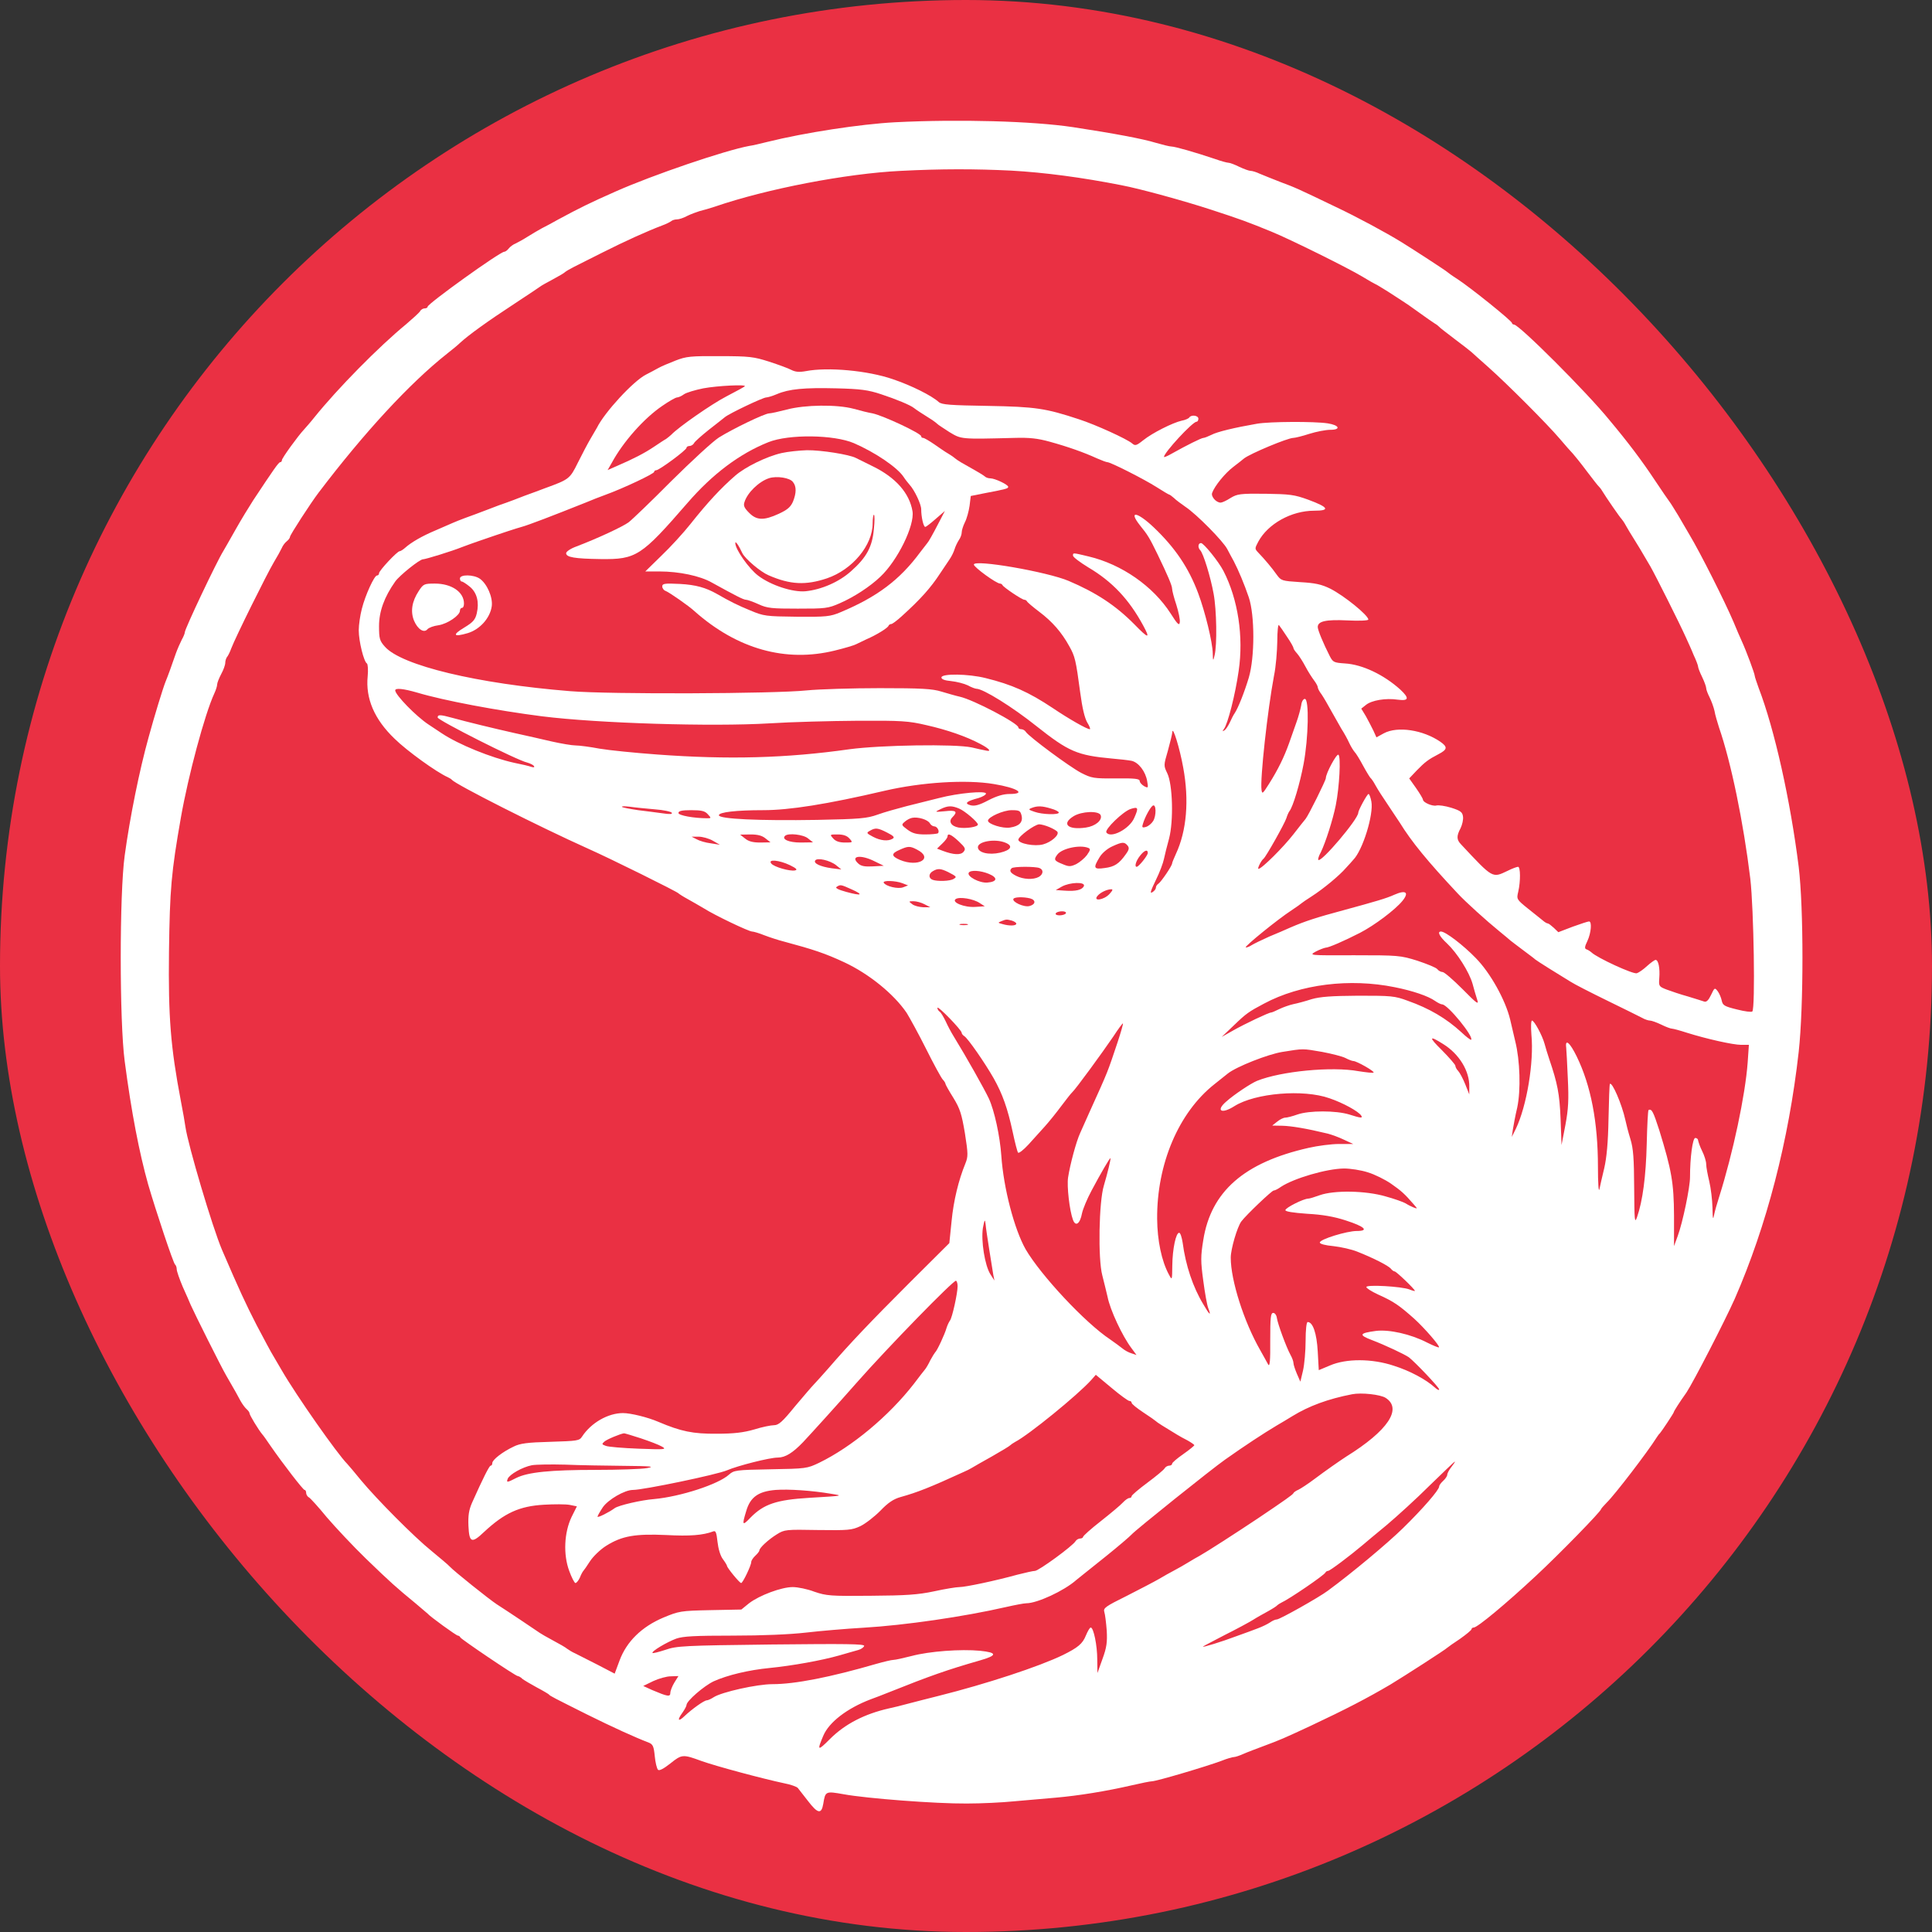 <?xml version="1.0" encoding="UTF-8"?> <svg xmlns="http://www.w3.org/2000/svg" width="32" height="32" viewBox="0 0 32 32" fill="none"><rect x="0" y="0" width="32" height="32" fill="#333333" stroke="none"/><rect width="32" height="32" rx="16" fill="#EA3043"></rect><path d="M14.823 2.025C14.25 2.056 13.332 2.196 12.711 2.35C12.591 2.381 12.457 2.411 12.41 2.417C12.008 2.491 10.815 2.897 10.198 3.171C9.779 3.356 9.602 3.443 9.243 3.637C9.153 3.687 9.032 3.754 8.975 3.781C8.922 3.811 8.814 3.872 8.741 3.919C8.667 3.966 8.576 4.016 8.54 4.033C8.499 4.049 8.449 4.086 8.426 4.116C8.402 4.147 8.369 4.17 8.352 4.17C8.281 4.17 7.082 5.031 7.082 5.081C7.082 5.098 7.058 5.108 7.032 5.108C7.008 5.108 6.971 5.128 6.958 5.155C6.944 5.179 6.837 5.276 6.727 5.37C6.274 5.742 5.594 6.432 5.205 6.915C5.142 6.995 5.064 7.082 5.034 7.116C4.937 7.219 4.669 7.588 4.669 7.622C4.669 7.642 4.656 7.655 4.642 7.655C4.615 7.655 4.532 7.776 4.193 8.288C4.126 8.392 3.992 8.61 3.898 8.778C3.805 8.942 3.714 9.103 3.697 9.13C3.587 9.307 3.061 10.416 3.061 10.473C3.061 10.493 3.037 10.55 3.01 10.597C2.984 10.648 2.94 10.748 2.913 10.822C2.839 11.036 2.786 11.184 2.742 11.291C2.699 11.398 2.558 11.857 2.461 12.213C2.31 12.755 2.152 13.533 2.065 14.173C1.978 14.803 1.978 16.917 2.065 17.574C2.176 18.422 2.307 19.095 2.454 19.618C2.578 20.044 2.873 20.932 2.9 20.945C2.913 20.955 2.927 20.989 2.927 21.022C2.927 21.056 2.973 21.186 3.027 21.314C3.084 21.441 3.144 21.575 3.158 21.612C3.215 21.743 3.67 22.654 3.748 22.785C3.908 23.06 3.932 23.107 3.982 23.2C4.012 23.254 4.056 23.314 4.083 23.338C4.109 23.361 4.133 23.391 4.133 23.408C4.133 23.438 4.28 23.68 4.344 23.757C4.361 23.773 4.421 23.861 4.478 23.944C4.689 24.249 5.021 24.678 5.044 24.678C5.061 24.678 5.071 24.702 5.071 24.729C5.071 24.752 5.091 24.789 5.118 24.802C5.142 24.816 5.276 24.963 5.413 25.131C5.554 25.295 5.845 25.607 6.063 25.818C6.472 26.213 6.562 26.293 6.881 26.555C6.981 26.639 7.072 26.716 7.082 26.726C7.119 26.773 7.558 27.091 7.584 27.091C7.598 27.091 7.618 27.104 7.625 27.121C7.638 27.151 8.54 27.761 8.576 27.761C8.59 27.761 8.627 27.781 8.653 27.808C8.684 27.831 8.791 27.895 8.891 27.949C8.992 28.002 9.082 28.056 9.092 28.066C9.109 28.09 9.163 28.116 9.719 28.395C10.151 28.609 10.517 28.776 10.738 28.86C10.815 28.89 10.828 28.921 10.845 29.088C10.855 29.192 10.879 29.293 10.899 29.313C10.919 29.333 10.989 29.299 11.106 29.206C11.294 29.055 11.311 29.055 11.622 29.169C11.877 29.259 12.641 29.463 12.99 29.537C13.097 29.557 13.197 29.594 13.214 29.614C13.234 29.638 13.308 29.735 13.382 29.829C13.546 30.043 13.606 30.053 13.636 29.876C13.67 29.668 13.673 29.665 13.972 29.718C14.35 29.788 15.5 29.876 16.012 29.872C16.253 29.872 16.605 29.855 16.8 29.835C16.994 29.819 17.302 29.792 17.487 29.775C17.865 29.742 18.321 29.668 18.743 29.571C18.901 29.534 19.052 29.504 19.078 29.504C19.152 29.504 19.97 29.262 20.231 29.165C20.322 29.128 20.416 29.102 20.439 29.102C20.462 29.102 20.533 29.078 20.593 29.051C20.653 29.024 20.811 28.964 20.938 28.917C21.206 28.817 21.253 28.797 21.709 28.585C22.285 28.314 22.641 28.13 23.033 27.899C23.261 27.761 23.948 27.319 23.971 27.292C23.981 27.282 24.075 27.215 24.182 27.145C24.286 27.071 24.373 27 24.373 26.984C24.373 26.97 24.39 26.957 24.41 26.957C24.47 26.957 24.939 26.568 25.442 26.099C25.827 25.741 26.518 25.033 26.518 24.997C26.518 24.99 26.561 24.94 26.611 24.889C26.746 24.759 27.295 24.041 27.439 23.81C27.459 23.78 27.479 23.75 27.493 23.74C27.516 23.716 27.724 23.405 27.724 23.388C27.724 23.375 27.814 23.231 27.932 23.066C28.046 22.895 28.569 21.88 28.733 21.512C29.262 20.302 29.627 18.891 29.792 17.423C29.875 16.669 29.875 15.041 29.792 14.357C29.654 13.255 29.393 12.082 29.128 11.392C29.095 11.298 29.064 11.21 29.064 11.194C29.064 11.16 28.924 10.782 28.85 10.621C28.823 10.564 28.763 10.423 28.713 10.302C28.569 9.964 28.163 9.156 27.982 8.855C27.942 8.784 27.858 8.644 27.798 8.54C27.734 8.436 27.671 8.332 27.654 8.312C27.637 8.292 27.523 8.124 27.402 7.943C27.198 7.635 26.967 7.327 26.655 6.955C26.276 6.489 25.16 5.376 25.077 5.376C25.06 5.376 25.043 5.363 25.043 5.35C25.043 5.316 24.36 4.766 24.139 4.622C24.055 4.569 23.981 4.515 23.971 4.505C23.957 4.488 23.401 4.126 23.217 4.013C22.956 3.852 22.483 3.597 22.128 3.429C21.481 3.118 21.458 3.108 21.206 3.014C21.079 2.964 20.925 2.903 20.864 2.877C20.808 2.85 20.741 2.83 20.714 2.83C20.687 2.83 20.603 2.799 20.526 2.763C20.452 2.726 20.372 2.696 20.349 2.696C20.325 2.696 20.224 2.669 20.121 2.632C19.792 2.521 19.46 2.427 19.404 2.427C19.373 2.427 19.253 2.397 19.139 2.364C18.931 2.3 18.455 2.21 17.772 2.106C17.098 2.005 15.885 1.972 14.823 2.025ZM16.75 2.826C17.296 2.856 17.929 2.94 18.576 3.068C18.891 3.128 19.618 3.329 20.05 3.47C20.563 3.637 20.667 3.677 21.055 3.835C21.367 3.962 22.332 4.441 22.56 4.579C22.674 4.649 22.778 4.706 22.781 4.706C22.788 4.706 22.882 4.763 22.989 4.83C23.096 4.901 23.21 4.971 23.237 4.991C23.267 5.008 23.388 5.092 23.502 5.175C23.616 5.259 23.736 5.34 23.767 5.36C23.797 5.376 23.827 5.403 23.837 5.413C23.847 5.427 23.961 5.514 24.088 5.611C24.219 5.708 24.346 5.809 24.373 5.832C24.4 5.859 24.531 5.973 24.658 6.087C24.97 6.365 25.626 7.022 25.831 7.263C25.925 7.374 26.022 7.484 26.052 7.514C26.082 7.548 26.186 7.675 26.283 7.806C26.38 7.933 26.467 8.047 26.481 8.057C26.491 8.067 26.518 8.097 26.535 8.128C26.608 8.248 26.836 8.577 26.856 8.593C26.866 8.603 26.903 8.654 26.933 8.711C26.963 8.764 27.017 8.855 27.054 8.912C27.117 9.012 27.185 9.123 27.335 9.381C27.416 9.522 27.818 10.322 27.922 10.554C27.955 10.627 28.016 10.758 28.052 10.849C28.093 10.936 28.126 11.023 28.126 11.043C28.126 11.06 28.156 11.14 28.193 11.214C28.23 11.291 28.26 11.375 28.26 11.398C28.26 11.425 28.287 11.492 28.317 11.552C28.347 11.613 28.384 11.713 28.398 11.777C28.408 11.841 28.445 11.961 28.471 12.045C28.672 12.625 28.877 13.62 28.991 14.558C29.048 15.054 29.075 16.703 29.024 16.753C29.011 16.767 28.897 16.753 28.77 16.72C28.562 16.669 28.535 16.652 28.518 16.576C28.508 16.525 28.478 16.455 28.451 16.418C28.401 16.354 28.398 16.358 28.341 16.478C28.3 16.565 28.264 16.602 28.227 16.589C28.2 16.579 28.079 16.542 27.959 16.505C27.838 16.472 27.68 16.418 27.607 16.391C27.476 16.341 27.473 16.334 27.483 16.2C27.496 16.039 27.469 15.899 27.422 15.899C27.406 15.899 27.342 15.945 27.282 15.999C27.221 16.056 27.144 16.11 27.111 16.12C27.05 16.14 26.454 15.865 26.36 15.775C26.337 15.755 26.3 15.731 26.276 15.724C26.243 15.711 26.246 15.681 26.293 15.584C26.354 15.453 26.37 15.262 26.32 15.262C26.3 15.262 26.179 15.302 26.049 15.349L25.811 15.44L25.734 15.366C25.693 15.329 25.65 15.295 25.636 15.295C25.623 15.295 25.586 15.275 25.556 15.248C25.523 15.222 25.412 15.131 25.305 15.047C25.12 14.897 25.117 14.893 25.147 14.769C25.187 14.595 25.184 14.357 25.144 14.357C25.124 14.357 25.043 14.387 24.97 14.424C24.715 14.545 24.732 14.555 24.199 13.985C24.125 13.908 24.122 13.848 24.192 13.717C24.219 13.66 24.239 13.576 24.232 13.526C24.222 13.452 24.195 13.429 24.038 13.379C23.937 13.348 23.827 13.332 23.79 13.342C23.726 13.358 23.569 13.291 23.569 13.245C23.569 13.231 23.518 13.144 23.455 13.054L23.341 12.893L23.465 12.762C23.602 12.621 23.659 12.578 23.827 12.491C23.974 12.414 23.981 12.373 23.857 12.286C23.569 12.088 23.147 12.025 22.922 12.145L22.798 12.213L22.748 12.102C22.721 12.045 22.664 11.938 22.624 11.864L22.547 11.737L22.624 11.676C22.718 11.599 22.952 11.559 23.153 11.589C23.334 11.613 23.348 11.566 23.194 11.422C22.919 11.174 22.564 11.006 22.279 10.989C22.091 10.976 22.078 10.969 22.024 10.865C21.92 10.661 21.826 10.436 21.826 10.386C21.826 10.289 21.96 10.259 22.319 10.276C22.506 10.286 22.664 10.279 22.664 10.262C22.664 10.192 22.265 9.867 22.031 9.749C21.887 9.679 21.786 9.656 21.535 9.642C21.23 9.622 21.22 9.619 21.146 9.518C21.069 9.408 20.948 9.264 20.841 9.153C20.781 9.089 20.781 9.086 20.841 8.972C21.002 8.674 21.391 8.459 21.766 8.459C22.037 8.459 22.007 8.402 21.672 8.278C21.434 8.191 21.364 8.185 20.955 8.178C20.54 8.174 20.493 8.181 20.382 8.248C20.315 8.292 20.241 8.325 20.218 8.325C20.141 8.325 20.054 8.221 20.077 8.164C20.117 8.05 20.291 7.836 20.429 7.732C20.506 7.672 20.586 7.612 20.603 7.595C20.704 7.514 21.33 7.253 21.421 7.253C21.451 7.253 21.572 7.223 21.686 7.186C21.803 7.149 21.96 7.119 22.034 7.119C22.215 7.119 22.185 7.042 21.991 7.012C21.766 6.978 21.029 6.982 20.821 7.018C20.452 7.082 20.157 7.152 20.064 7.203C20.01 7.229 19.95 7.253 19.933 7.253C19.899 7.253 19.651 7.377 19.407 7.514C19.337 7.555 19.279 7.578 19.279 7.568C19.279 7.498 19.752 6.985 19.819 6.985C19.836 6.985 19.849 6.961 19.849 6.935C19.849 6.881 19.732 6.864 19.698 6.915C19.688 6.931 19.631 6.958 19.571 6.968C19.424 7.002 19.088 7.169 18.934 7.293C18.82 7.384 18.8 7.387 18.75 7.343C18.663 7.27 18.15 7.035 17.872 6.945C17.323 6.764 17.158 6.737 16.364 6.723C15.738 6.713 15.6 6.703 15.55 6.66C15.432 6.553 15.097 6.385 14.789 6.281C14.374 6.137 13.71 6.077 13.348 6.147C13.238 6.167 13.174 6.161 13.107 6.127C13.057 6.1 12.893 6.04 12.738 5.99C12.487 5.909 12.41 5.899 11.924 5.899C11.441 5.896 11.368 5.902 11.187 5.973C11.076 6.016 10.949 6.07 10.902 6.097C10.855 6.124 10.765 6.171 10.701 6.204C10.493 6.308 10.014 6.827 9.887 7.085C9.87 7.112 9.823 7.196 9.779 7.27C9.736 7.343 9.642 7.521 9.572 7.662C9.438 7.933 9.428 7.94 9.025 8.087C8.962 8.111 8.811 8.168 8.69 8.211C8.57 8.258 8.436 8.309 8.389 8.325C8.342 8.339 8.201 8.392 8.07 8.443C7.943 8.493 7.775 8.553 7.702 8.58C7.628 8.607 7.538 8.644 7.501 8.66C7.464 8.677 7.336 8.731 7.216 8.784C6.991 8.878 6.807 8.985 6.707 9.076C6.673 9.106 6.633 9.13 6.619 9.13C6.579 9.13 6.278 9.451 6.278 9.495C6.278 9.515 6.264 9.532 6.244 9.532C6.2 9.532 6.05 9.857 5.993 10.085C5.966 10.188 5.942 10.349 5.942 10.44C5.942 10.621 6.026 10.959 6.077 10.989C6.093 10.999 6.1 11.097 6.09 11.2C6.053 11.569 6.2 11.914 6.536 12.236C6.74 12.437 7.233 12.792 7.417 12.873C7.444 12.886 7.474 12.903 7.484 12.916C7.548 12.993 8.911 13.684 9.746 14.059C10.094 14.213 11.217 14.769 11.237 14.796C11.247 14.806 11.314 14.85 11.388 14.89C11.462 14.93 11.582 15.001 11.656 15.044C11.84 15.161 12.403 15.429 12.457 15.429C12.48 15.429 12.574 15.456 12.665 15.493C12.755 15.527 12.896 15.573 12.98 15.594C13.479 15.728 13.667 15.791 13.985 15.939C14.394 16.13 14.806 16.465 15.017 16.776C15.067 16.857 15.215 17.125 15.339 17.373C15.463 17.621 15.587 17.849 15.614 17.879C15.64 17.906 15.66 17.939 15.66 17.953C15.66 17.963 15.717 18.067 15.791 18.184C15.902 18.365 15.928 18.452 15.982 18.77C16.036 19.116 16.036 19.156 15.989 19.273C15.878 19.544 15.794 19.883 15.761 20.228L15.724 20.59L15.061 21.25C14.407 21.904 14.079 22.249 13.717 22.668C13.616 22.782 13.509 22.902 13.479 22.932C13.449 22.962 13.308 23.127 13.167 23.294C12.96 23.549 12.896 23.606 12.819 23.606C12.768 23.606 12.621 23.636 12.494 23.676C12.319 23.727 12.159 23.747 11.87 23.747C11.478 23.75 11.281 23.71 10.902 23.549C10.731 23.475 10.446 23.405 10.319 23.405C10.071 23.405 9.789 23.566 9.639 23.797C9.595 23.864 9.558 23.867 9.116 23.881C8.734 23.891 8.613 23.907 8.506 23.961C8.322 24.048 8.154 24.179 8.154 24.233C8.154 24.256 8.144 24.276 8.127 24.276C8.104 24.276 7.997 24.491 7.819 24.889C7.765 25.013 7.752 25.104 7.759 25.275C7.772 25.553 7.812 25.57 8.02 25.372C8.355 25.06 8.603 24.946 9.009 24.923C9.176 24.913 9.371 24.913 9.438 24.926L9.555 24.95L9.468 25.124C9.344 25.382 9.327 25.747 9.428 26.019C9.468 26.129 9.515 26.22 9.531 26.22C9.548 26.22 9.582 26.18 9.605 26.129C9.625 26.076 9.652 26.029 9.662 26.019C9.672 26.009 9.722 25.938 9.773 25.858C9.823 25.781 9.944 25.663 10.041 25.603C10.302 25.439 10.52 25.402 11.036 25.425C11.425 25.446 11.643 25.429 11.813 25.365C11.854 25.348 11.867 25.382 11.884 25.536C11.897 25.653 11.931 25.767 11.971 25.821C12.011 25.875 12.041 25.925 12.041 25.935C12.041 25.965 12.249 26.22 12.276 26.22C12.303 26.22 12.443 25.928 12.443 25.871C12.443 25.848 12.474 25.801 12.511 25.767C12.547 25.734 12.578 25.694 12.578 25.68C12.578 25.637 12.728 25.499 12.869 25.412C12.993 25.335 13.017 25.332 13.546 25.342C14.052 25.348 14.105 25.345 14.25 25.278C14.333 25.238 14.484 25.121 14.581 25.023C14.709 24.889 14.799 24.829 14.916 24.796C15.195 24.718 15.399 24.638 15.962 24.38C16.009 24.36 16.069 24.33 16.096 24.313C16.123 24.296 16.274 24.209 16.431 24.122C16.589 24.032 16.723 23.951 16.733 23.938C16.743 23.928 16.78 23.901 16.817 23.881C17.038 23.767 17.845 23.11 18.07 22.862L18.15 22.771L18.412 22.989C18.552 23.107 18.686 23.204 18.706 23.204C18.727 23.204 18.743 23.217 18.743 23.234C18.743 23.254 18.831 23.324 18.938 23.395C19.042 23.462 19.135 23.529 19.145 23.539C19.159 23.556 19.286 23.636 19.497 23.763C19.534 23.787 19.615 23.83 19.675 23.861C19.732 23.894 19.782 23.928 19.782 23.938C19.779 23.948 19.698 24.015 19.598 24.085C19.497 24.155 19.414 24.226 19.414 24.243C19.414 24.263 19.39 24.276 19.363 24.276C19.34 24.276 19.303 24.296 19.29 24.32C19.276 24.346 19.145 24.454 19.005 24.558C18.861 24.665 18.743 24.765 18.743 24.782C18.743 24.799 18.727 24.812 18.706 24.812C18.683 24.812 18.636 24.846 18.596 24.889C18.559 24.93 18.395 25.067 18.234 25.194C18.07 25.322 17.939 25.439 17.939 25.456C17.939 25.469 17.916 25.483 17.889 25.483C17.865 25.483 17.828 25.503 17.815 25.526C17.768 25.607 17.202 26.019 17.142 26.019C17.111 26.019 16.981 26.049 16.85 26.082C16.485 26.183 15.989 26.287 15.892 26.287C15.841 26.287 15.654 26.317 15.473 26.357C15.205 26.414 15.004 26.427 14.421 26.431C13.75 26.438 13.687 26.431 13.489 26.364C13.375 26.32 13.214 26.287 13.13 26.287C12.943 26.287 12.578 26.424 12.407 26.555L12.279 26.659L11.767 26.669C11.271 26.679 11.244 26.686 10.986 26.793C10.63 26.944 10.379 27.188 10.262 27.503L10.181 27.721L9.897 27.573C9.739 27.493 9.575 27.409 9.528 27.386C9.481 27.366 9.421 27.329 9.394 27.309C9.367 27.285 9.26 27.225 9.159 27.171C9.059 27.118 8.962 27.061 8.942 27.047C8.911 27.024 8.375 26.665 8.228 26.572C8.104 26.491 7.517 26.022 7.45 25.948C7.424 25.918 7.286 25.804 7.149 25.69C6.861 25.459 6.237 24.829 5.976 24.514C5.882 24.397 5.778 24.276 5.751 24.246C5.587 24.082 4.91 23.117 4.669 22.701C4.632 22.637 4.569 22.53 4.532 22.467C4.491 22.403 4.367 22.168 4.25 21.947C4.073 21.602 3.965 21.371 3.677 20.701C3.516 20.322 3.114 18.965 3.071 18.663C3.064 18.606 3.03 18.412 2.994 18.227C2.826 17.343 2.786 16.847 2.799 15.764C2.813 14.722 2.836 14.454 2.997 13.536C3.118 12.849 3.389 11.834 3.55 11.485C3.577 11.428 3.597 11.361 3.597 11.335C3.597 11.311 3.627 11.234 3.664 11.164C3.701 11.097 3.731 11.013 3.731 10.979C3.731 10.946 3.744 10.906 3.758 10.885C3.774 10.869 3.808 10.802 3.831 10.738C3.898 10.56 4.421 9.505 4.535 9.314C4.592 9.22 4.649 9.116 4.666 9.079C4.682 9.039 4.719 8.989 4.75 8.965C4.78 8.942 4.803 8.908 4.803 8.892C4.803 8.861 5.148 8.329 5.276 8.161C6.036 7.159 6.79 6.345 7.4 5.862C7.494 5.789 7.591 5.708 7.621 5.678C7.759 5.551 8.064 5.329 8.54 5.018C8.744 4.884 8.925 4.763 8.942 4.75C8.962 4.733 9.059 4.679 9.159 4.626C9.26 4.572 9.35 4.519 9.361 4.505C9.371 4.495 9.438 4.455 9.511 4.418C9.585 4.381 9.789 4.277 9.964 4.19C10.369 3.986 10.728 3.825 10.969 3.734C11.033 3.711 11.1 3.677 11.12 3.661C11.136 3.647 11.177 3.634 11.21 3.634C11.247 3.634 11.321 3.61 11.381 3.577C11.441 3.547 11.535 3.513 11.589 3.496C11.646 3.483 11.757 3.45 11.84 3.423C12.698 3.128 14.022 2.873 14.923 2.83C15.587 2.796 16.146 2.796 16.75 2.826ZM12.336 6.398C12.329 6.408 12.192 6.482 12.031 6.566C11.79 6.69 11.237 7.075 11.12 7.199C11.1 7.219 11.059 7.25 11.033 7.27C11.002 7.286 10.912 7.347 10.832 7.4C10.678 7.504 10.49 7.601 10.225 7.715L10.064 7.786L10.135 7.662C10.322 7.317 10.667 6.928 10.969 6.723C11.08 6.646 11.19 6.583 11.214 6.583C11.237 6.583 11.291 6.559 11.331 6.529C11.371 6.502 11.515 6.459 11.649 6.432C11.887 6.388 12.37 6.365 12.336 6.398ZM14.591 6.529C14.846 6.613 15.081 6.71 15.141 6.76C15.171 6.784 15.265 6.847 15.443 6.958C15.479 6.982 15.516 7.012 15.526 7.022C15.536 7.035 15.627 7.092 15.724 7.156C15.925 7.276 15.902 7.276 16.803 7.253C17.051 7.246 17.185 7.26 17.39 7.317C17.691 7.4 17.956 7.494 18.167 7.591C18.244 7.625 18.325 7.655 18.341 7.655C18.395 7.655 18.951 7.937 19.155 8.067C19.259 8.134 19.357 8.191 19.363 8.191C19.373 8.191 19.41 8.218 19.444 8.248C19.477 8.282 19.564 8.345 19.631 8.392C19.819 8.516 20.261 8.965 20.328 9.096C20.362 9.16 20.409 9.25 20.436 9.297C20.513 9.445 20.61 9.676 20.684 9.894C20.784 10.192 20.784 10.885 20.684 11.224C20.61 11.469 20.509 11.723 20.452 11.81C20.432 11.837 20.395 11.908 20.369 11.968C20.342 12.025 20.302 12.085 20.278 12.098C20.245 12.119 20.245 12.115 20.271 12.075C20.335 11.998 20.462 11.495 20.516 11.113C20.6 10.544 20.506 9.927 20.265 9.458C20.184 9.3 19.936 8.995 19.893 8.995C19.843 8.995 19.836 9.069 19.879 9.113C19.93 9.163 20.05 9.552 20.101 9.833C20.151 10.098 20.161 10.684 20.117 10.855C20.094 10.953 20.09 10.953 20.087 10.822C20.084 10.637 19.96 10.132 19.846 9.827C19.688 9.404 19.464 9.073 19.112 8.737C18.837 8.476 18.683 8.449 18.881 8.701C19.011 8.861 19.038 8.905 19.172 9.18C19.34 9.528 19.414 9.699 19.414 9.753C19.414 9.78 19.444 9.9 19.484 10.018C19.521 10.135 19.548 10.265 19.541 10.306C19.534 10.369 19.504 10.343 19.39 10.162C19.099 9.709 18.579 9.347 18.033 9.217C17.765 9.153 17.772 9.153 17.772 9.203C17.772 9.227 17.889 9.314 18.026 9.398C18.422 9.632 18.7 9.927 18.934 10.359C19.058 10.587 19.025 10.584 18.787 10.339C18.479 10.028 18.157 9.816 17.701 9.622C17.346 9.471 16.13 9.26 16.13 9.351C16.13 9.394 16.502 9.666 16.565 9.666C16.579 9.666 16.599 9.679 16.605 9.692C16.619 9.726 16.927 9.934 16.967 9.934C16.981 9.934 17.001 9.944 17.008 9.957C17.014 9.974 17.105 10.051 17.212 10.132C17.43 10.296 17.584 10.473 17.711 10.704C17.805 10.872 17.819 10.926 17.892 11.472C17.926 11.73 17.966 11.894 18.009 11.968C18.046 12.028 18.066 12.078 18.05 12.078C18.003 12.078 17.704 11.908 17.436 11.727C17.038 11.462 16.759 11.338 16.324 11.231C16.042 11.16 15.593 11.153 15.593 11.221C15.593 11.251 15.647 11.271 15.754 11.281C15.845 11.291 15.965 11.321 16.029 11.351C16.089 11.385 16.156 11.408 16.173 11.408C16.284 11.408 16.77 11.71 17.168 12.028C17.701 12.45 17.842 12.511 18.418 12.564C18.542 12.574 18.686 12.591 18.74 12.601C18.857 12.625 18.975 12.779 19.001 12.94C19.021 13.054 19.018 13.057 18.948 13.02C18.911 12.997 18.877 12.96 18.877 12.936C18.877 12.899 18.797 12.889 18.485 12.893C18.117 12.896 18.08 12.889 17.909 12.802C17.721 12.705 17.038 12.199 16.991 12.122C16.977 12.098 16.941 12.078 16.917 12.078C16.89 12.078 16.867 12.065 16.867 12.048C16.867 11.981 16.123 11.589 15.895 11.539C15.831 11.525 15.694 11.485 15.593 11.455C15.443 11.408 15.262 11.398 14.571 11.398C14.112 11.398 13.569 11.415 13.365 11.435C12.819 11.492 10.101 11.502 9.444 11.448C7.903 11.324 6.65 11.023 6.375 10.711C6.288 10.614 6.278 10.577 6.278 10.369C6.278 10.128 6.365 9.887 6.546 9.632C6.616 9.532 6.951 9.264 7.005 9.264C7.048 9.264 7.494 9.126 7.651 9.062C7.735 9.032 7.856 8.985 7.92 8.965C8.345 8.818 8.553 8.751 8.64 8.727C8.751 8.697 9.146 8.546 9.706 8.322C9.799 8.282 9.94 8.228 10.014 8.201C10.329 8.087 10.835 7.846 10.835 7.816C10.835 7.799 10.852 7.789 10.868 7.789C10.919 7.789 11.371 7.454 11.371 7.417C11.371 7.4 11.395 7.387 11.421 7.387C11.445 7.387 11.482 7.367 11.495 7.34C11.508 7.313 11.619 7.216 11.74 7.119C11.86 7.025 11.981 6.931 12.008 6.908C12.088 6.844 12.638 6.583 12.691 6.583C12.715 6.583 12.795 6.559 12.866 6.529C13.067 6.442 13.321 6.419 13.851 6.432C14.256 6.442 14.38 6.459 14.591 6.529ZM21.317 10.547C21.377 10.634 21.424 10.718 21.424 10.735C21.424 10.748 21.451 10.788 21.485 10.825C21.515 10.859 21.578 10.956 21.622 11.04C21.665 11.123 21.733 11.227 21.766 11.271C21.799 11.314 21.826 11.365 21.826 11.381C21.826 11.402 21.853 11.455 21.89 11.502C21.924 11.552 21.994 11.673 22.047 11.77C22.101 11.867 22.178 12.001 22.218 12.072C22.262 12.139 22.319 12.243 22.346 12.303C22.372 12.36 22.413 12.427 22.436 12.454C22.46 12.477 22.523 12.581 22.577 12.682C22.631 12.782 22.688 12.873 22.698 12.883C22.711 12.893 22.748 12.943 22.778 13C22.835 13.101 22.872 13.157 23.049 13.422C23.103 13.503 23.163 13.593 23.183 13.623C23.381 13.945 23.649 14.27 24.142 14.796C24.269 14.934 24.621 15.252 24.839 15.429C24.916 15.493 25 15.56 25.02 15.58C25.043 15.597 25.137 15.671 25.228 15.738C25.321 15.808 25.412 15.875 25.429 15.892C25.462 15.919 25.787 16.123 26.008 16.257C26.075 16.301 26.35 16.441 26.618 16.572C26.886 16.703 27.144 16.83 27.195 16.857C27.241 16.884 27.302 16.904 27.329 16.904C27.355 16.904 27.439 16.934 27.516 16.971C27.59 17.008 27.671 17.038 27.694 17.038C27.714 17.038 27.825 17.068 27.939 17.105C28.26 17.206 28.703 17.306 28.84 17.306H28.967L28.947 17.598C28.907 18.14 28.706 19.092 28.471 19.836C28.441 19.927 28.404 20.057 28.391 20.121C28.374 20.215 28.367 20.191 28.364 20.004C28.361 19.873 28.337 19.678 28.311 19.568C28.284 19.457 28.26 19.33 28.26 19.283C28.26 19.236 28.23 19.139 28.193 19.065C28.156 18.992 28.13 18.911 28.126 18.888C28.126 18.868 28.106 18.848 28.079 18.848C28.036 18.848 27.992 19.169 27.992 19.498C27.992 19.665 27.872 20.245 27.788 20.473L27.727 20.64V20.134C27.724 19.588 27.687 19.384 27.483 18.72C27.382 18.409 27.359 18.362 27.305 18.385C27.295 18.392 27.282 18.643 27.275 18.948C27.262 19.481 27.208 19.893 27.114 20.161C27.074 20.272 27.071 20.218 27.067 19.675C27.064 19.189 27.054 19.025 27.004 18.864C26.97 18.754 26.933 18.61 26.92 18.546C26.863 18.288 26.702 17.916 26.665 17.953C26.658 17.959 26.648 18.221 26.642 18.532C26.635 18.928 26.611 19.176 26.571 19.35C26.538 19.488 26.501 19.645 26.491 19.699C26.477 19.752 26.467 19.585 26.467 19.33C26.467 18.583 26.35 17.98 26.116 17.5C26.002 17.266 25.921 17.199 25.941 17.35C25.945 17.39 25.958 17.621 25.968 17.862C25.985 18.214 25.978 18.365 25.928 18.633L25.864 18.965L25.848 18.529C25.831 18.117 25.797 17.943 25.66 17.541C25.633 17.457 25.596 17.343 25.583 17.289C25.546 17.152 25.412 16.904 25.375 16.904C25.358 16.904 25.355 17.004 25.365 17.138C25.409 17.594 25.288 18.318 25.107 18.697L25.04 18.831L25.057 18.713C25.067 18.65 25.097 18.482 25.13 18.345C25.191 18.057 25.177 17.564 25.097 17.246C25.073 17.142 25.033 16.978 25.013 16.887C24.936 16.565 24.685 16.113 24.443 15.868C24.236 15.654 23.941 15.429 23.867 15.429C23.8 15.429 23.844 15.513 23.968 15.627C24.135 15.785 24.333 16.096 24.39 16.294C24.413 16.381 24.447 16.498 24.467 16.559C24.497 16.649 24.463 16.626 24.222 16.381C24.068 16.227 23.921 16.1 23.894 16.1C23.867 16.1 23.827 16.079 23.807 16.053C23.787 16.026 23.636 15.966 23.475 15.912C23.194 15.825 23.163 15.822 22.433 15.822C21.679 15.825 21.679 15.825 21.793 15.761C21.856 15.728 21.93 15.701 21.954 15.697C22.007 15.697 22.259 15.587 22.527 15.45C22.768 15.325 23.11 15.068 23.23 14.92C23.344 14.779 23.284 14.736 23.096 14.819C22.962 14.88 22.788 14.93 22.245 15.078C21.809 15.195 21.615 15.258 21.374 15.362C21.3 15.396 21.143 15.463 21.022 15.513C20.901 15.567 20.771 15.63 20.727 15.657C20.687 15.684 20.643 15.697 20.633 15.691C20.617 15.671 21.156 15.232 21.391 15.078C21.474 15.024 21.548 14.97 21.558 14.96C21.568 14.95 21.642 14.9 21.726 14.846C21.924 14.719 22.188 14.498 22.292 14.377C22.339 14.327 22.393 14.267 22.413 14.243C22.57 14.086 22.755 13.489 22.714 13.275C22.701 13.208 22.681 13.151 22.667 13.151C22.644 13.151 22.497 13.422 22.497 13.462C22.497 13.566 21.883 14.29 21.836 14.243C21.826 14.233 21.843 14.176 21.877 14.116C21.954 13.958 22.078 13.573 22.125 13.335C22.185 13.034 22.212 12.527 22.168 12.501C22.138 12.48 21.96 12.809 21.96 12.889C21.96 12.926 21.672 13.506 21.625 13.563C21.605 13.586 21.515 13.7 21.421 13.821C21.257 14.032 20.898 14.391 20.844 14.391C20.821 14.391 20.888 14.253 20.928 14.223C20.968 14.193 21.28 13.637 21.307 13.55C21.32 13.506 21.344 13.452 21.357 13.436C21.418 13.358 21.531 12.976 21.592 12.651C21.672 12.223 21.686 11.576 21.612 11.576C21.585 11.576 21.558 11.623 21.552 11.683C21.541 11.743 21.508 11.867 21.474 11.961C21.441 12.052 21.384 12.213 21.35 12.313C21.267 12.544 21.169 12.745 21.019 12.983C20.915 13.147 20.905 13.157 20.895 13.084C20.868 12.909 20.995 11.757 21.102 11.19C21.133 11.043 21.153 10.788 21.156 10.621C21.156 10.457 21.169 10.336 21.183 10.353C21.2 10.373 21.26 10.46 21.317 10.547ZM6.911 11.472C7.36 11.606 8.241 11.77 8.975 11.864C9.91 11.981 11.793 12.038 12.745 11.981C13.104 11.958 13.76 11.941 14.206 11.938C14.933 11.934 15.047 11.941 15.345 12.011C15.687 12.088 16.006 12.199 16.233 12.32C16.388 12.4 16.434 12.457 16.324 12.43C16.284 12.424 16.18 12.4 16.096 12.38C15.818 12.32 14.588 12.34 14.069 12.41C13.023 12.558 12.065 12.584 10.885 12.497C10.517 12.47 10.088 12.427 9.93 12.4C9.773 12.37 9.595 12.347 9.535 12.347C9.474 12.347 9.293 12.316 9.133 12.28C8.972 12.243 8.697 12.179 8.523 12.142C8.151 12.058 7.739 11.958 7.497 11.891C7.29 11.834 7.249 11.834 7.249 11.884C7.249 11.928 8.566 12.595 8.734 12.631C8.784 12.645 8.834 12.671 8.844 12.688C8.858 12.708 8.841 12.715 8.801 12.702C8.764 12.688 8.637 12.658 8.519 12.635C8.137 12.551 7.598 12.333 7.316 12.145C7.269 12.115 7.172 12.048 7.099 12.001C6.894 11.867 6.546 11.509 6.546 11.435C6.546 11.392 6.68 11.405 6.911 11.472ZM19.598 12.715C19.698 13.255 19.655 13.761 19.477 14.143C19.444 14.216 19.414 14.287 19.414 14.3C19.414 14.34 19.233 14.605 19.189 14.635C19.166 14.649 19.145 14.679 19.145 14.702C19.145 14.726 19.119 14.759 19.085 14.779C19.042 14.806 19.058 14.756 19.142 14.582C19.206 14.454 19.266 14.293 19.279 14.226C19.293 14.159 19.33 14.009 19.363 13.891C19.44 13.6 19.424 12.99 19.333 12.806C19.273 12.682 19.273 12.675 19.343 12.437C19.38 12.303 19.414 12.165 19.417 12.129C19.42 12.005 19.541 12.393 19.598 12.715ZM16.461 12.986C16.85 13.05 17.011 13.151 16.719 13.151C16.622 13.151 16.508 13.184 16.371 13.255C16.22 13.335 16.146 13.355 16.076 13.338C15.965 13.308 16.006 13.271 16.207 13.218C16.274 13.198 16.331 13.164 16.331 13.144C16.331 13.094 15.875 13.134 15.553 13.218C15.409 13.255 15.168 13.315 15.017 13.352C14.863 13.392 14.648 13.452 14.538 13.492C14.36 13.556 14.243 13.566 13.533 13.58C12.574 13.596 11.907 13.566 11.907 13.503C11.907 13.452 12.195 13.419 12.641 13.419C13.073 13.419 13.693 13.322 14.655 13.097C15.265 12.956 16.002 12.909 16.461 12.986ZM19.099 13.6C19.072 13.643 19.018 13.687 18.978 13.697C18.918 13.714 18.911 13.704 18.931 13.643C18.965 13.529 19.052 13.372 19.092 13.345C19.152 13.305 19.155 13.513 19.099 13.6ZM10.845 13.405C10.986 13.415 11.113 13.442 11.127 13.462C11.14 13.486 11.093 13.489 10.982 13.472C10.892 13.459 10.708 13.436 10.57 13.419C10.433 13.399 10.312 13.375 10.302 13.365C10.292 13.352 10.349 13.352 10.433 13.362C10.517 13.375 10.701 13.392 10.845 13.405ZM15.885 13.392C15.982 13.432 16.197 13.617 16.197 13.657C16.197 13.697 15.999 13.727 15.878 13.707C15.751 13.684 15.704 13.603 15.778 13.533C15.868 13.442 15.835 13.415 15.654 13.436C15.479 13.452 15.476 13.452 15.577 13.402C15.701 13.342 15.764 13.342 15.885 13.392ZM17.406 13.392C17.48 13.412 17.537 13.442 17.537 13.459C17.537 13.499 17.262 13.492 17.135 13.446C17.034 13.412 17.028 13.405 17.088 13.382C17.182 13.345 17.262 13.348 17.406 13.392ZM18.787 13.546C18.71 13.73 18.392 13.895 18.325 13.787C18.294 13.737 18.603 13.439 18.727 13.399C18.854 13.358 18.861 13.379 18.787 13.546ZM11.723 13.486C11.783 13.55 11.78 13.553 11.716 13.553C11.492 13.553 11.237 13.506 11.237 13.466C11.237 13.432 11.294 13.419 11.448 13.419C11.619 13.419 11.676 13.432 11.723 13.486ZM16.92 13.506C16.947 13.617 16.884 13.684 16.729 13.707C16.612 13.727 16.364 13.65 16.364 13.593C16.364 13.533 16.619 13.419 16.756 13.419C16.884 13.419 16.9 13.429 16.92 13.506ZM18.231 13.503C18.261 13.586 18.143 13.684 17.986 13.707C17.688 13.751 17.574 13.647 17.782 13.519C17.916 13.436 18.201 13.425 18.231 13.503ZM15.402 13.637C15.416 13.663 15.449 13.687 15.473 13.687C15.523 13.687 15.567 13.767 15.536 13.801C15.523 13.811 15.429 13.821 15.325 13.821C15.181 13.821 15.114 13.804 15.03 13.741C14.93 13.667 14.927 13.66 14.983 13.613C15.014 13.583 15.071 13.553 15.107 13.546C15.205 13.526 15.369 13.576 15.402 13.637ZM17.383 13.7C17.447 13.727 17.503 13.761 17.514 13.777C17.547 13.831 17.413 13.948 17.279 13.985C17.138 14.025 16.867 13.972 16.867 13.908C16.867 13.854 17.135 13.657 17.212 13.653C17.245 13.653 17.323 13.674 17.383 13.7ZM14.695 13.791C14.799 13.844 14.823 13.868 14.786 13.891C14.712 13.938 14.581 13.925 14.457 13.858C14.35 13.801 14.347 13.794 14.407 13.761C14.498 13.707 14.538 13.71 14.695 13.791ZM12.681 13.888L12.762 13.952L12.591 13.955C12.467 13.955 12.396 13.935 12.34 13.888L12.259 13.824L12.43 13.821C12.554 13.821 12.624 13.841 12.681 13.888ZM13.385 13.888L13.466 13.952L13.261 13.955C13.067 13.955 12.943 13.901 13.003 13.844C13.053 13.794 13.308 13.821 13.385 13.888ZM14.069 13.888C14.129 13.955 14.126 13.955 13.995 13.955C13.905 13.955 13.841 13.935 13.801 13.888C13.74 13.821 13.744 13.821 13.874 13.821C13.965 13.821 14.028 13.841 14.069 13.888ZM15.882 13.938C15.989 14.039 15.999 14.062 15.959 14.109C15.912 14.166 15.791 14.159 15.614 14.092L15.52 14.056L15.607 13.972C15.654 13.928 15.694 13.875 15.694 13.854C15.694 13.794 15.754 13.818 15.882 13.938ZM11.807 13.925L11.924 13.992L11.773 13.968C11.69 13.958 11.586 13.928 11.539 13.901L11.455 13.858H11.572C11.636 13.858 11.743 13.888 11.807 13.925ZM16.646 13.955C16.786 14.009 16.75 14.079 16.565 14.123C16.378 14.166 16.197 14.123 16.197 14.032C16.197 13.938 16.475 13.888 16.646 13.955ZM18.676 14.005C18.706 14.042 18.703 14.072 18.649 14.146C18.536 14.307 18.459 14.357 18.298 14.377C18.113 14.404 18.103 14.377 18.214 14.196C18.254 14.129 18.341 14.056 18.422 14.019C18.589 13.942 18.623 13.942 18.676 14.005ZM15.188 14.072C15.469 14.216 15.211 14.37 14.906 14.243C14.759 14.18 14.759 14.136 14.9 14.076C15.04 14.012 15.074 14.012 15.188 14.072ZM18.02 14.042C18.066 14.059 18.063 14.076 18.003 14.163C17.963 14.216 17.882 14.283 17.825 14.313C17.728 14.357 17.704 14.357 17.594 14.31C17.46 14.257 17.45 14.236 17.514 14.153C17.591 14.052 17.882 13.989 18.02 14.042ZM19.011 14.129C19.008 14.173 18.861 14.357 18.827 14.357C18.787 14.357 18.814 14.26 18.881 14.176C18.954 14.082 19.011 14.062 19.011 14.129ZM14.488 14.267L14.638 14.34L14.457 14.35C14.327 14.357 14.263 14.347 14.216 14.303C14.075 14.176 14.256 14.149 14.488 14.267ZM13.848 14.33L13.935 14.401L13.774 14.381C13.586 14.354 13.472 14.3 13.502 14.253C13.533 14.2 13.747 14.25 13.848 14.33ZM13.084 14.33C13.194 14.384 13.214 14.407 13.167 14.417C13.084 14.434 12.822 14.361 12.775 14.303C12.711 14.226 12.909 14.246 13.084 14.33ZM17.215 14.377C17.289 14.404 17.282 14.481 17.205 14.525C17.111 14.575 16.947 14.565 16.833 14.508C16.733 14.458 16.713 14.421 16.756 14.381C16.783 14.35 17.145 14.35 17.215 14.377ZM15.704 14.444C15.848 14.518 15.851 14.525 15.794 14.558C15.738 14.595 15.526 14.602 15.446 14.572C15.376 14.545 15.379 14.468 15.453 14.428C15.533 14.381 15.58 14.384 15.704 14.444ZM16.378 14.474C16.532 14.538 16.518 14.605 16.354 14.618C16.223 14.629 16.009 14.515 16.046 14.454C16.076 14.407 16.24 14.417 16.378 14.474ZM14.947 14.629L15.04 14.665L14.96 14.696C14.876 14.729 14.675 14.682 14.638 14.622C14.611 14.578 14.833 14.585 14.947 14.629ZM17.953 14.675C17.926 14.739 17.822 14.766 17.634 14.752L17.487 14.742L17.587 14.685C17.718 14.612 17.979 14.602 17.953 14.675ZM14.102 14.729C14.313 14.823 14.273 14.843 14.018 14.773C13.881 14.736 13.827 14.706 13.858 14.689C13.918 14.649 13.925 14.649 14.102 14.729ZM18.375 14.809C18.284 14.907 18.1 14.934 18.177 14.84C18.224 14.783 18.328 14.732 18.405 14.729C18.438 14.726 18.428 14.752 18.375 14.809ZM16.227 14.957L16.311 15.011L16.156 15.021C15.975 15.034 15.751 14.944 15.831 14.89C15.895 14.85 16.123 14.887 16.227 14.957ZM17.061 14.88C17.162 14.907 17.155 14.98 17.051 15.007C16.961 15.031 16.756 14.937 16.786 14.887C16.806 14.856 16.951 14.853 17.061 14.88ZM15.312 14.977L15.409 15.027H15.292C15.228 15.024 15.144 15.004 15.111 14.977C15.047 14.93 15.047 14.927 15.131 14.927C15.178 14.927 15.262 14.95 15.312 14.977ZM17.654 15.128C17.644 15.145 17.597 15.161 17.55 15.161C17.503 15.161 17.477 15.148 17.487 15.128C17.497 15.108 17.544 15.094 17.591 15.094C17.637 15.094 17.664 15.108 17.654 15.128ZM16.759 15.248C16.8 15.262 16.833 15.282 16.833 15.299C16.833 15.336 16.716 15.339 16.602 15.305C16.525 15.285 16.525 15.282 16.585 15.258C16.669 15.225 16.669 15.225 16.759 15.248ZM16.022 15.319C15.989 15.325 15.935 15.325 15.905 15.319C15.871 15.309 15.898 15.302 15.962 15.302C16.026 15.302 16.052 15.309 16.022 15.319ZM23.1 16.351C23.401 16.411 23.656 16.498 23.77 16.579C23.813 16.609 23.867 16.636 23.887 16.636C23.978 16.636 24.417 17.175 24.366 17.222C24.36 17.229 24.286 17.175 24.206 17.098C23.954 16.867 23.676 16.703 23.317 16.576C23.1 16.495 23.043 16.492 22.497 16.492C22.051 16.495 21.866 16.509 21.726 16.549C21.625 16.582 21.488 16.619 21.421 16.632C21.357 16.646 21.253 16.683 21.19 16.713C21.129 16.743 21.069 16.77 21.055 16.77C21.015 16.77 20.62 16.957 20.419 17.071L20.235 17.175L20.439 16.981C20.64 16.787 20.684 16.756 20.938 16.622C21.538 16.301 22.356 16.2 23.1 16.351ZM15.928 17.105C15.928 17.122 15.949 17.148 15.972 17.162C16.029 17.195 16.311 17.601 16.458 17.859C16.605 18.12 16.689 18.358 16.773 18.747C16.81 18.921 16.85 19.079 16.863 19.092C16.877 19.105 16.954 19.045 17.034 18.958C17.115 18.871 17.235 18.733 17.306 18.657C17.376 18.579 17.497 18.429 17.577 18.321C17.658 18.214 17.738 18.11 17.758 18.093C17.812 18.047 18.264 17.427 18.442 17.165C18.522 17.041 18.596 16.944 18.599 16.951C18.606 16.957 18.566 17.095 18.512 17.259C18.341 17.768 18.365 17.715 18.046 18.419C17.993 18.536 17.926 18.69 17.892 18.764C17.825 18.908 17.725 19.283 17.691 19.501C17.668 19.645 17.715 20.054 17.772 20.205C17.815 20.322 17.889 20.272 17.922 20.094C17.936 20.027 18.006 19.856 18.08 19.719C18.237 19.424 18.378 19.183 18.392 19.183C18.405 19.183 18.341 19.444 18.284 19.635C18.201 19.903 18.184 20.851 18.258 21.126C18.288 21.247 18.328 21.404 18.345 21.481C18.388 21.699 18.589 22.128 18.74 22.329L18.824 22.443L18.743 22.416C18.696 22.403 18.629 22.366 18.593 22.336C18.556 22.306 18.465 22.239 18.392 22.188C17.976 21.914 17.239 21.123 16.987 20.691C16.8 20.359 16.622 19.682 16.585 19.142C16.562 18.817 16.471 18.395 16.378 18.194C16.3 18.03 16.012 17.517 15.794 17.162C15.758 17.105 15.697 16.991 15.664 16.917C15.627 16.84 15.583 16.767 15.563 16.756C15.543 16.743 15.526 16.713 15.526 16.693C15.53 16.649 15.928 17.061 15.928 17.105ZM23.904 17.293C24.169 17.457 24.343 17.742 24.336 18.003V18.127L24.269 17.959C24.232 17.866 24.179 17.768 24.152 17.738C24.125 17.712 24.105 17.671 24.105 17.651C24.105 17.634 24.004 17.517 23.881 17.393C23.659 17.175 23.666 17.142 23.904 17.293ZM21.9 17.423C22.058 17.453 22.232 17.497 22.285 17.524C22.336 17.551 22.396 17.574 22.416 17.574C22.47 17.574 22.771 17.745 22.751 17.765C22.741 17.775 22.631 17.762 22.5 17.742C22.061 17.661 21.22 17.742 20.821 17.902C20.72 17.943 20.439 18.13 20.312 18.244C20.131 18.398 20.231 18.459 20.446 18.321C20.791 18.104 21.588 18.037 22.021 18.191C22.248 18.268 22.503 18.409 22.547 18.479C22.574 18.522 22.543 18.522 22.346 18.459C22.125 18.392 21.686 18.392 21.491 18.459C21.407 18.489 21.317 18.512 21.287 18.512C21.257 18.512 21.196 18.543 21.153 18.579L21.072 18.643L21.24 18.646C21.387 18.65 21.635 18.69 21.994 18.777C22.058 18.794 22.178 18.837 22.262 18.878L22.413 18.948H22.178C22.051 18.948 21.823 18.978 21.675 19.012C20.607 19.253 20.057 19.735 19.93 20.54C19.886 20.808 19.886 20.892 19.93 21.213C19.956 21.414 19.993 21.619 20.013 21.669C20.067 21.806 20.034 21.783 19.93 21.602C19.759 21.32 19.638 20.959 19.588 20.58C19.574 20.493 19.551 20.419 19.531 20.419C19.477 20.416 19.42 20.687 19.417 20.959C19.414 21.21 19.414 21.21 19.36 21.109C19.239 20.885 19.169 20.546 19.166 20.188C19.159 19.283 19.521 18.425 20.117 17.956C20.218 17.876 20.318 17.795 20.335 17.782C20.476 17.668 21.005 17.46 21.24 17.423C21.595 17.366 21.568 17.366 21.9 17.423ZM22.654 19.417C22.768 19.451 22.942 19.538 23.039 19.605C23.207 19.722 23.264 19.772 23.415 19.947C23.482 20.024 23.482 20.024 23.415 20C23.381 19.987 23.321 19.957 23.284 19.933C23.247 19.91 23.096 19.856 22.949 19.816C22.617 19.719 22.098 19.712 21.86 19.796C21.776 19.826 21.692 19.853 21.669 19.853C21.592 19.853 21.29 20.004 21.29 20.044C21.29 20.067 21.414 20.087 21.652 20.104C21.9 20.117 22.098 20.151 22.292 20.215C22.604 20.315 22.681 20.389 22.473 20.389C22.309 20.389 21.86 20.526 21.86 20.58C21.86 20.603 21.947 20.627 22.088 20.64C22.212 20.654 22.389 20.694 22.48 20.731C22.751 20.838 22.992 20.962 23.036 21.012C23.056 21.039 23.086 21.059 23.1 21.059C23.127 21.059 23.435 21.354 23.435 21.381C23.435 21.387 23.395 21.378 23.344 21.357C23.214 21.307 22.631 21.274 22.631 21.317C22.631 21.337 22.718 21.391 22.825 21.441C23.086 21.558 23.173 21.619 23.425 21.843C23.592 21.994 23.854 22.296 23.834 22.316C23.823 22.323 23.736 22.286 23.633 22.235C23.368 22.098 23.009 22.017 22.791 22.044C22.513 22.081 22.5 22.111 22.721 22.195C22.942 22.279 23.261 22.43 23.334 22.48C23.435 22.557 23.837 22.979 23.837 23.013C23.837 23.033 23.803 23.016 23.763 22.979C23.619 22.849 23.351 22.704 23.086 22.621C22.724 22.5 22.295 22.5 22.027 22.617L21.843 22.694L21.826 22.386C21.809 22.084 21.746 21.897 21.659 21.897C21.639 21.897 21.625 22.028 21.625 22.205C21.625 22.376 21.605 22.601 21.582 22.701L21.538 22.885L21.481 22.755C21.451 22.684 21.424 22.604 21.424 22.577C21.424 22.55 21.401 22.487 21.374 22.44C21.303 22.309 21.163 21.927 21.149 21.83C21.143 21.783 21.116 21.746 21.089 21.746C21.046 21.746 21.039 21.82 21.039 22.202C21.042 22.537 21.032 22.644 21.005 22.601C20.988 22.567 20.925 22.456 20.871 22.359C20.603 21.89 20.385 21.207 20.385 20.831C20.385 20.687 20.493 20.322 20.56 20.231C20.643 20.121 21.066 19.719 21.096 19.719C21.116 19.719 21.169 19.692 21.216 19.658C21.427 19.518 21.97 19.357 22.262 19.354C22.362 19.354 22.54 19.38 22.654 19.417ZM16.384 20.691C16.411 20.865 16.441 21.052 16.451 21.109L16.471 21.21L16.404 21.106C16.311 20.959 16.247 20.55 16.28 20.339C16.307 20.198 16.314 20.188 16.324 20.272C16.327 20.325 16.357 20.516 16.384 20.691ZM15.861 21.304C15.861 21.418 15.771 21.83 15.734 21.873C15.717 21.897 15.691 21.951 15.677 21.997C15.65 22.095 15.52 22.376 15.489 22.399C15.479 22.41 15.443 22.467 15.409 22.53C15.379 22.594 15.339 22.661 15.322 22.681C15.305 22.701 15.221 22.808 15.138 22.919C14.722 23.455 14.109 23.965 13.566 24.229C13.368 24.323 13.352 24.326 12.762 24.336C12.185 24.346 12.155 24.353 12.075 24.424C11.901 24.584 11.271 24.789 10.835 24.829C10.62 24.846 10.245 24.933 10.181 24.98C10.091 25.047 9.897 25.144 9.897 25.121C9.897 25.107 9.937 25.037 9.984 24.966C10.071 24.839 10.346 24.678 10.483 24.678C10.657 24.678 11.877 24.424 12.041 24.353C12.222 24.276 12.748 24.142 12.882 24.142C13.006 24.142 13.13 24.065 13.301 23.887C13.445 23.733 13.871 23.264 14.189 22.902C14.709 22.312 15.801 21.193 15.835 21.213C15.851 21.223 15.861 21.264 15.861 21.304ZM22.952 23.154C23.23 23.334 22.989 23.696 22.299 24.125C22.175 24.206 21.964 24.353 21.776 24.494C21.665 24.578 21.541 24.658 21.505 24.675C21.464 24.692 21.427 24.718 21.421 24.735C21.407 24.759 21.277 24.852 20.838 25.147C20.466 25.395 19.993 25.7 19.866 25.771C19.829 25.791 19.745 25.838 19.682 25.878C19.618 25.918 19.511 25.978 19.447 26.012C19.383 26.045 19.27 26.109 19.196 26.153C19.122 26.196 18.884 26.32 18.666 26.431C18.308 26.608 18.271 26.635 18.291 26.699C18.304 26.739 18.321 26.877 18.331 27.007C18.341 27.198 18.331 27.285 18.261 27.476L18.177 27.711L18.174 27.486C18.174 27.252 18.113 26.957 18.066 26.957C18.05 26.957 18.016 27.017 17.986 27.088C17.932 27.225 17.855 27.289 17.604 27.413C17.209 27.604 16.344 27.889 15.543 28.09C15.396 28.126 15.178 28.183 15.057 28.214C14.937 28.247 14.786 28.284 14.722 28.297C14.32 28.388 13.995 28.555 13.747 28.803C13.543 29.008 13.529 29.001 13.636 28.75C13.73 28.525 14.032 28.294 14.421 28.146C14.484 28.123 14.618 28.073 14.715 28.033C15.402 27.758 15.691 27.657 16.227 27.503C16.522 27.419 16.522 27.372 16.233 27.342C15.915 27.312 15.396 27.349 15.097 27.429C14.963 27.463 14.829 27.493 14.799 27.493C14.766 27.493 14.642 27.523 14.521 27.557C13.75 27.781 13.167 27.895 12.795 27.895C12.537 27.895 11.954 28.026 11.823 28.11C11.777 28.14 11.726 28.163 11.706 28.163C11.663 28.163 11.462 28.307 11.341 28.421C11.234 28.525 11.21 28.495 11.301 28.371C11.341 28.314 11.371 28.257 11.371 28.24C11.371 28.173 11.659 27.925 11.82 27.848C12.051 27.744 12.4 27.661 12.748 27.627C13.12 27.59 13.606 27.503 13.901 27.419C14.032 27.383 14.173 27.339 14.216 27.329C14.263 27.316 14.307 27.285 14.313 27.262C14.323 27.228 14.018 27.225 12.775 27.238C11.324 27.255 11.207 27.262 11.023 27.326C10.912 27.362 10.818 27.386 10.808 27.379C10.785 27.352 11.046 27.198 11.2 27.141C11.314 27.101 11.512 27.091 12.139 27.091C12.631 27.091 13.087 27.071 13.348 27.041C13.579 27.014 14.008 26.977 14.303 26.96C14.987 26.92 15.972 26.776 16.656 26.619C16.806 26.585 16.961 26.555 17.001 26.555C17.178 26.555 17.624 26.35 17.828 26.169C17.892 26.116 17.929 26.089 18.325 25.771C18.529 25.607 18.716 25.446 18.743 25.416C18.8 25.348 20.08 24.323 20.291 24.176C20.623 23.941 20.935 23.737 21.143 23.613C21.216 23.572 21.334 23.499 21.407 23.455C21.679 23.288 21.997 23.17 22.396 23.093C22.547 23.063 22.865 23.097 22.952 23.154ZM10.617 23.824C10.758 23.871 10.915 23.931 10.966 23.961C11.046 24.008 11.016 24.011 10.58 23.995C10.322 23.985 10.074 23.965 10.034 23.948C9.967 23.924 9.964 23.918 10.011 23.877C10.057 23.837 10.279 23.747 10.336 23.74C10.349 23.74 10.473 23.777 10.617 23.824ZM24.041 24.296C24.001 24.346 23.971 24.403 23.971 24.427C23.971 24.447 23.941 24.494 23.904 24.527C23.867 24.561 23.837 24.601 23.837 24.621C23.837 24.678 23.566 24.99 23.237 25.312C22.972 25.57 22.399 26.049 21.994 26.347C21.846 26.458 21.196 26.823 21.149 26.823C21.123 26.823 21.072 26.846 21.035 26.873C20.995 26.9 20.905 26.944 20.834 26.97C20.764 26.997 20.6 27.058 20.469 27.104C20.248 27.188 19.903 27.295 19.926 27.272C19.93 27.265 20.094 27.181 20.285 27.081C20.479 26.984 20.69 26.87 20.754 26.83C20.818 26.789 20.932 26.726 21.005 26.686C21.079 26.645 21.146 26.602 21.156 26.588C21.166 26.578 21.196 26.558 21.223 26.545C21.35 26.488 21.937 26.089 21.954 26.045C21.96 26.032 21.98 26.019 21.997 26.019C22.027 26.019 22.356 25.771 22.564 25.596C22.61 25.556 22.791 25.405 22.966 25.261C23.14 25.114 23.465 24.819 23.683 24.601C23.904 24.387 24.088 24.209 24.095 24.209C24.105 24.209 24.078 24.249 24.041 24.296ZM10.332 24.279C10.788 24.283 10.855 24.29 10.718 24.316C10.627 24.333 10.242 24.346 9.863 24.346C9.119 24.346 8.744 24.383 8.55 24.48C8.399 24.558 8.385 24.558 8.409 24.494C8.439 24.42 8.653 24.3 8.808 24.269C8.881 24.256 9.129 24.253 9.361 24.259C9.592 24.269 10.027 24.276 10.332 24.279ZM13.767 24.742C13.975 24.775 13.972 24.775 13.399 24.809C12.859 24.842 12.651 24.913 12.433 25.134C12.296 25.278 12.286 25.268 12.36 25.027C12.427 24.796 12.561 24.702 12.846 24.678C13.063 24.662 13.452 24.688 13.767 24.742ZM11.17 27.868C11.133 27.929 11.103 28.006 11.103 28.039C11.103 28.11 11.056 28.1 10.801 27.992L10.654 27.925L10.818 27.845C10.912 27.801 11.043 27.765 11.11 27.765L11.237 27.761L11.17 27.868Z" fill="white"></path><path d="M13.03 6.784C12.903 6.817 12.769 6.847 12.739 6.847C12.658 6.851 12.139 7.102 11.908 7.246C11.807 7.31 11.452 7.638 11.117 7.97C10.785 8.305 10.466 8.61 10.413 8.65C10.319 8.721 9.904 8.915 9.545 9.052C9.451 9.086 9.377 9.136 9.377 9.163C9.377 9.23 9.518 9.254 9.95 9.26C10.54 9.267 10.621 9.213 11.388 8.329C11.8 7.853 12.249 7.514 12.729 7.323C13.067 7.189 13.814 7.199 14.143 7.34C14.498 7.494 14.863 7.742 14.967 7.9C14.994 7.943 15.041 8 15.064 8.027C15.145 8.114 15.258 8.349 15.258 8.436C15.258 8.56 15.295 8.727 15.325 8.727C15.339 8.727 15.416 8.667 15.5 8.593L15.65 8.463L15.56 8.637C15.446 8.858 15.379 8.975 15.359 8.995C15.349 9.006 15.299 9.073 15.242 9.146C14.903 9.605 14.528 9.887 13.918 10.142C13.751 10.212 13.687 10.219 13.198 10.215C12.685 10.209 12.651 10.205 12.427 10.111C12.223 10.028 12.082 9.957 11.874 9.837C11.69 9.733 11.525 9.686 11.264 9.672C11.006 9.659 10.969 9.666 10.969 9.713C10.969 9.743 10.996 9.78 11.03 9.79C11.086 9.813 11.408 10.034 11.505 10.125C12.212 10.751 13.013 10.976 13.828 10.775C13.992 10.735 14.149 10.688 14.179 10.671C14.213 10.654 14.29 10.617 14.354 10.587C14.511 10.52 14.702 10.403 14.716 10.366C14.722 10.349 14.742 10.336 14.762 10.336C14.779 10.336 14.856 10.279 14.933 10.209C15.248 9.924 15.416 9.736 15.573 9.495C15.627 9.414 15.697 9.31 15.728 9.264C15.761 9.217 15.798 9.14 15.811 9.096C15.825 9.049 15.858 8.982 15.882 8.945C15.909 8.908 15.929 8.851 15.929 8.818C15.929 8.784 15.952 8.711 15.982 8.65C16.012 8.593 16.046 8.469 16.059 8.379L16.079 8.215L16.314 8.168C16.669 8.101 16.699 8.091 16.699 8.064C16.699 8.027 16.478 7.923 16.404 7.923C16.371 7.923 16.331 7.91 16.314 7.893C16.294 7.876 16.227 7.833 16.16 7.796C15.915 7.658 15.878 7.638 15.818 7.591C15.788 7.565 15.731 7.528 15.697 7.508C15.661 7.488 15.563 7.421 15.476 7.36C15.393 7.303 15.309 7.253 15.289 7.253C15.272 7.253 15.258 7.243 15.258 7.226C15.258 7.179 14.639 6.888 14.454 6.847C14.391 6.837 14.246 6.801 14.136 6.77C13.861 6.697 13.332 6.703 13.03 6.784Z" fill="white"></path><path d="M12.946 7.504C12.695 7.561 12.34 7.736 12.176 7.88C11.941 8.084 11.72 8.322 11.438 8.677C11.321 8.825 11.103 9.063 10.956 9.203L10.688 9.465H10.922C11.247 9.465 11.596 9.538 11.79 9.649C12.179 9.863 12.313 9.934 12.357 9.934C12.38 9.934 12.474 9.967 12.564 10.008C12.708 10.075 12.786 10.081 13.214 10.081C13.67 10.081 13.714 10.078 13.911 9.991C14.143 9.89 14.411 9.716 14.582 9.552C14.867 9.284 15.151 8.704 15.114 8.469C15.064 8.168 14.836 7.91 14.461 7.726C14.337 7.665 14.21 7.602 14.176 7.585C14.066 7.528 13.6 7.454 13.365 7.457C13.238 7.461 13.047 7.481 12.946 7.504ZM13.134 7.984C13.194 8.057 13.191 8.168 13.134 8.309C13.094 8.399 13.043 8.443 12.899 8.51C12.651 8.624 12.531 8.62 12.407 8.493C12.33 8.416 12.31 8.376 12.33 8.319C12.377 8.161 12.571 7.974 12.739 7.92C12.866 7.88 13.084 7.913 13.134 7.984ZM14.474 8.764C14.448 9.056 14.354 9.233 14.096 9.461C13.898 9.639 13.607 9.766 13.342 9.793C13.131 9.813 12.765 9.693 12.558 9.535C12.403 9.418 12.179 9.099 12.179 8.996C12.176 8.949 12.236 9.032 12.296 9.163C12.343 9.257 12.595 9.471 12.729 9.528C13.09 9.686 13.348 9.696 13.697 9.579C14.119 9.435 14.454 9.032 14.454 8.667C14.454 8.59 14.464 8.526 14.474 8.526C14.488 8.526 14.488 8.634 14.474 8.764Z" fill="white"></path><path d="M7.618 9.582C7.618 9.609 7.632 9.632 7.649 9.632C7.665 9.632 7.726 9.672 7.783 9.719C7.9 9.816 7.94 9.974 7.897 10.158C7.873 10.262 7.836 10.306 7.692 10.393C7.484 10.517 7.508 10.557 7.746 10.487C7.95 10.426 8.118 10.235 8.145 10.041C8.165 9.893 8.067 9.669 7.947 9.585C7.846 9.515 7.618 9.511 7.618 9.582Z" fill="white"></path><path d="M6.935 9.79C6.821 9.964 6.797 10.128 6.857 10.279C6.918 10.423 7.022 10.49 7.079 10.423C7.102 10.396 7.183 10.366 7.263 10.356C7.414 10.332 7.618 10.192 7.618 10.115C7.618 10.088 7.635 10.068 7.652 10.068C7.672 10.068 7.685 10.037 7.685 9.997C7.685 9.806 7.481 9.666 7.203 9.666C7.025 9.666 7.012 9.672 6.935 9.79Z" fill="white"></path></svg> 
